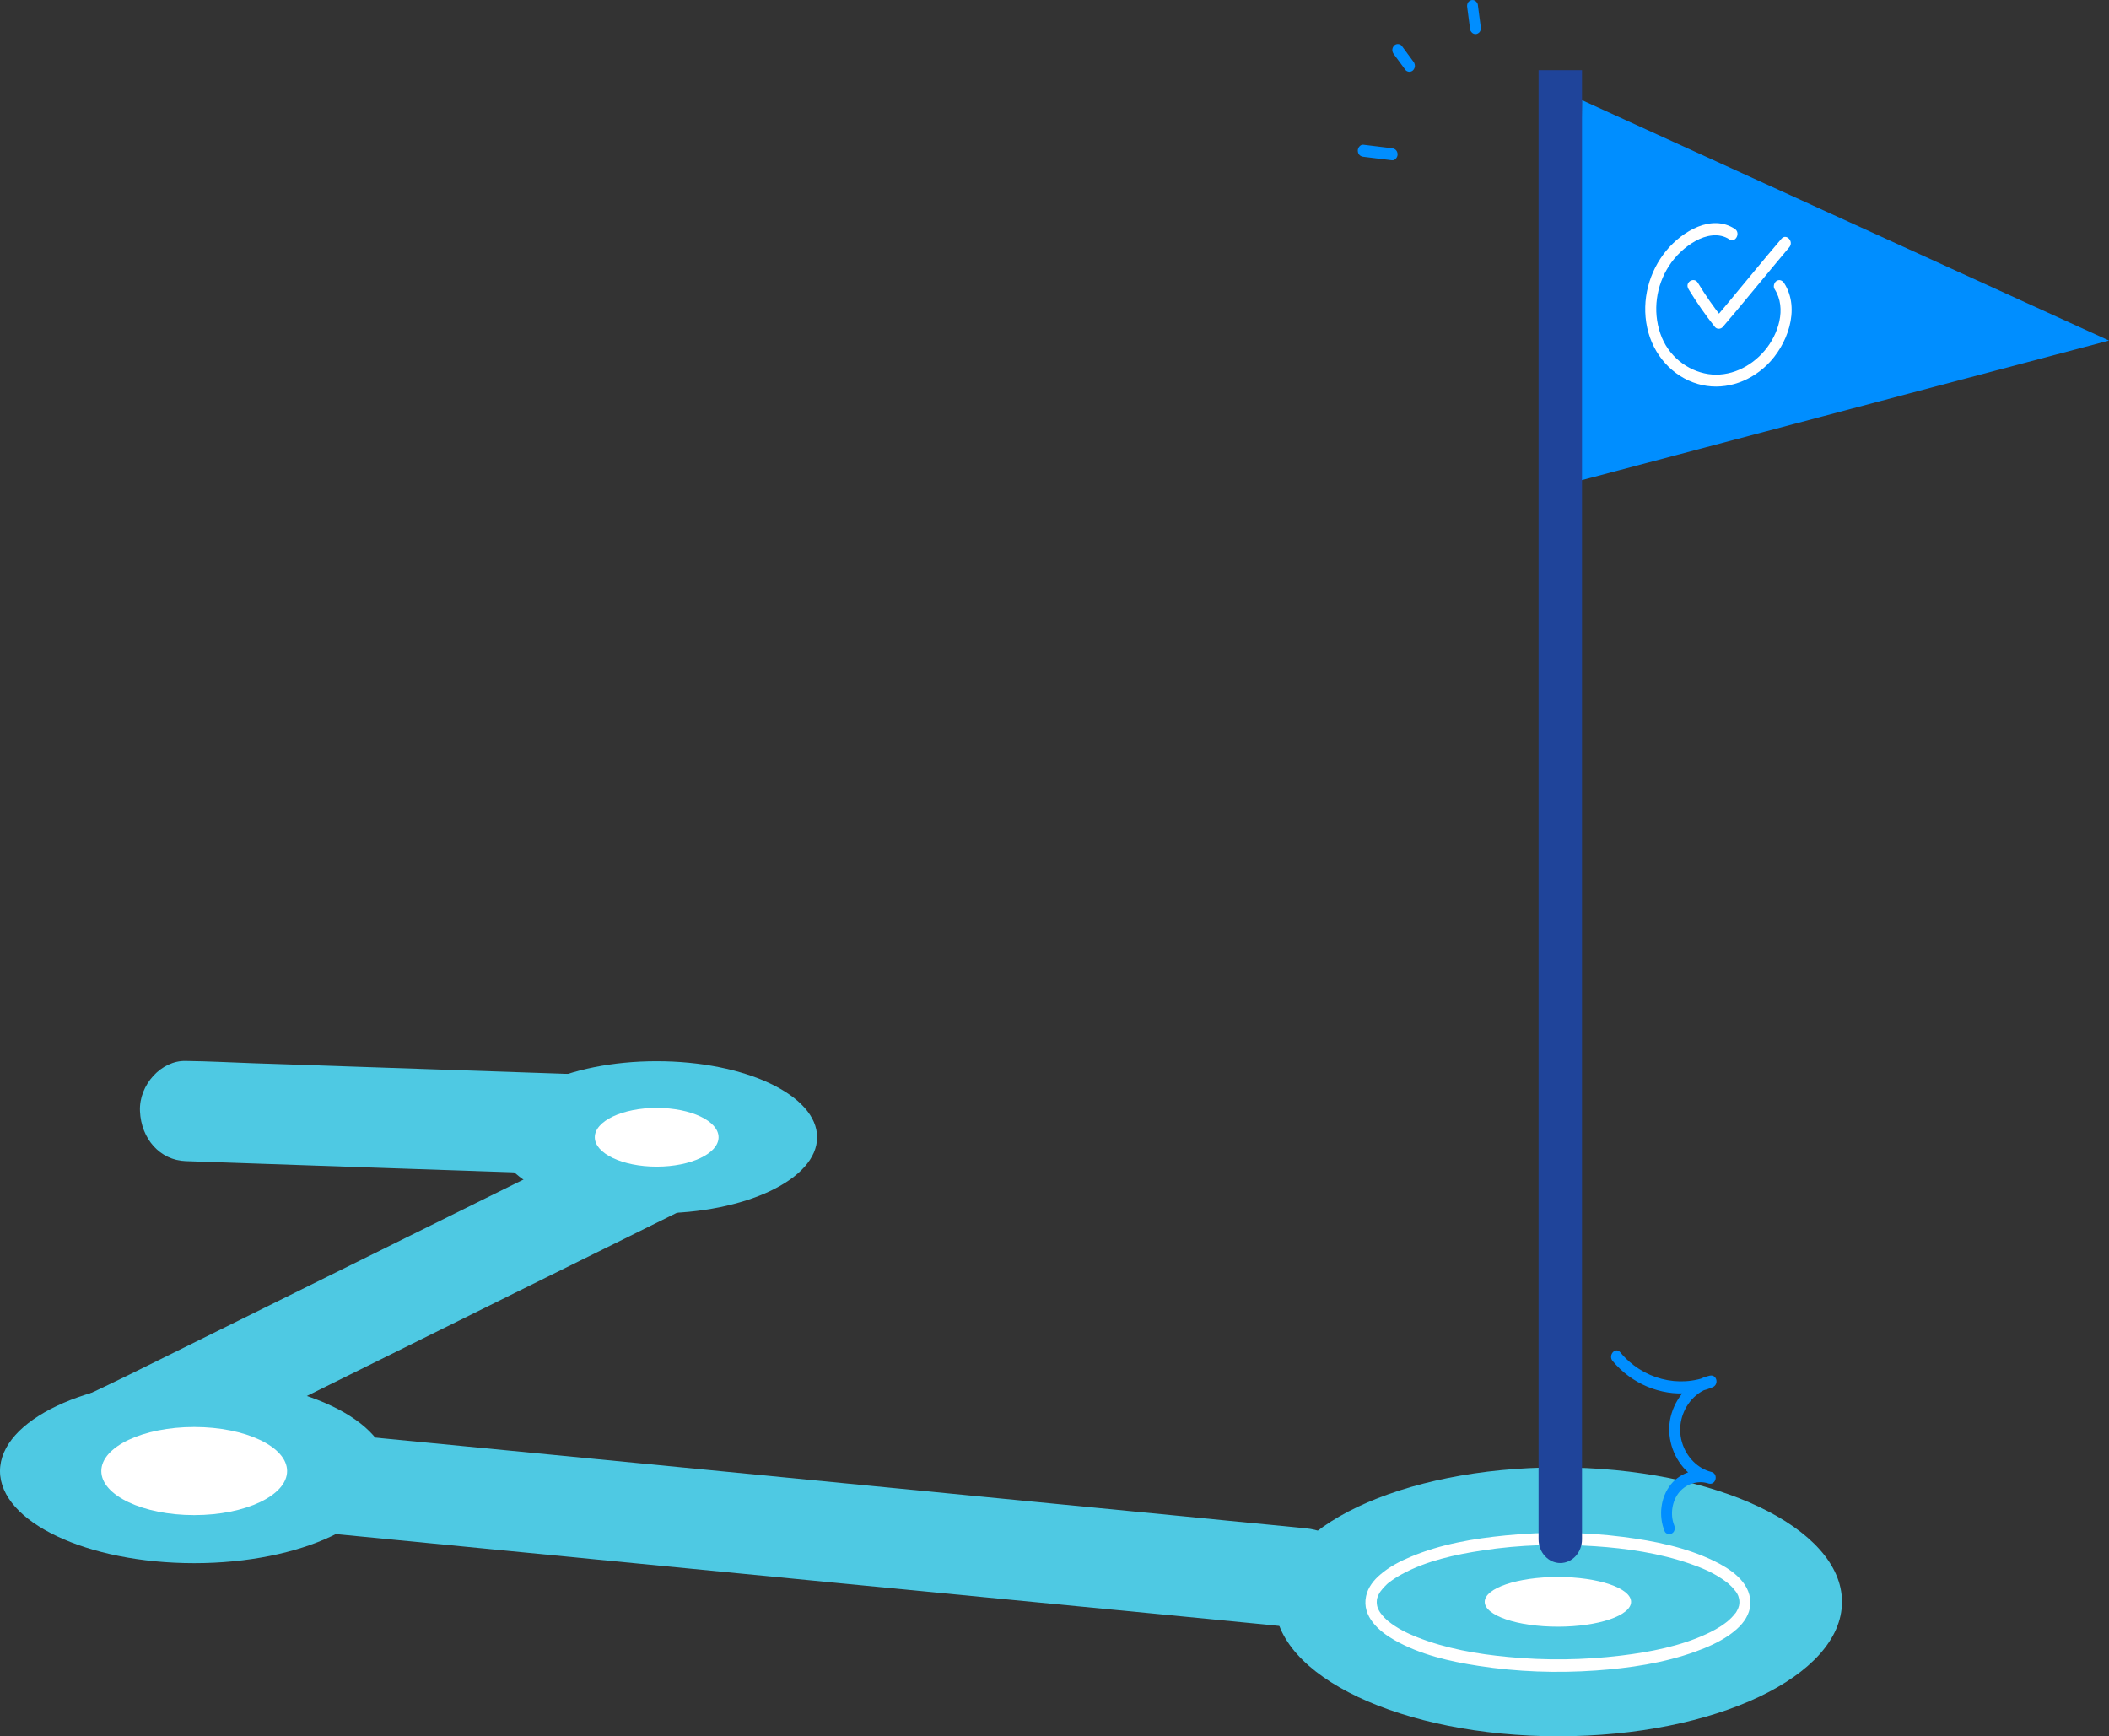 <?xml version="1.0" encoding="UTF-8"?>
<svg id="Livello_1" data-name="Livello 1" xmlns="http://www.w3.org/2000/svg" viewBox="0 0 168 138.32">
  <rect x="0" y="0" width="168" height="138.32" fill="#333333" stroke="none"/>
  <defs>
    <style>
      .cls-1 {
        fill: #4ec9e3;
      }

      .cls-2 {
        fill: #1f449a;
      }

      .cls-3 {
        fill: #fff;
      }

      .cls-4 {
        fill: #008eff;
      }
    </style>
  </defs>
  <g>
    <path class="cls-1" d="M107.65,125.74c-.04-1.03-.35-2.1-1.07-2.82-.75-.75-1.56-1.07-2.58-1.17-.88-.09-1.75-.17-2.63-.26-2.38-.23-4.77-.46-7.15-.7-3.53-.34-7.05-.69-10.58-1.03-4.3-.42-8.6-.84-12.91-1.26-4.71-.46-9.43-.92-14.14-1.38-4.76-.46-9.52-.93-14.27-1.39-4.44-.43-8.87-.86-13.31-1.29-3.09-.3-6.18-.6-9.27-.9,1.89-.94,3.78-1.87,5.67-2.81,5.07-2.51,10.13-5.02,15.2-7.53,4.41-2.18,8.81-4.36,13.22-6.54,2.13-1.06,4.32-2.02,6.41-3.18.03-.02.06-.03.09-.04.25-.21.49-.42.74-.62.36-.36.61-.79.75-1.28.31-.79.43-1.75.18-2.6-.51-1.71-1.85-2.87-3.51-2.93-1.44-.05-2.89-.1-4.33-.15-3.49-.12-6.97-.24-10.46-.36-4.2-.14-8.4-.29-12.61-.43-3.65-.12-7.29-.25-10.94-.37-1.76-.06-3.53-.16-5.29-.18-.02,0-.05,0-.07,0-1.91-.06-3.73,1.88-3.64,3.99.09,2.22,1.6,3.92,3.64,3.99,1.44.05,2.89.1,4.33.15,3.49.12,6.97.24,10.46.36,4.2.14,8.4.29,12.61.43.18,0,.36.01.54.02-1.33.66-2.66,1.32-3.99,1.97-5.07,2.51-10.13,5.02-15.2,7.53-4.41,2.18-8.81,4.36-13.22,6.54-2.13,1.06-4.32,2.02-6.41,3.18-.03.02-.06.03-.09.04-.25.21-.49.42-.74.62-.36.36-.61.79-.75,1.28-.31.79-.43,1.75-.18,2.6.19.66.51,1.25.94,1.76.67.8,1.64,1.08,2.58,1.17.88.09,1.75.17,2.63.26,2.38.23,4.77.46,7.15.7,3.53.34,7.05.69,10.58,1.03,4.3.42,8.6.84,12.91,1.26,4.71.46,9.43.92,14.14,1.38,4.76.46,9.52.93,14.27,1.39,4.44.43,8.87.86,13.31,1.29,3.75.36,7.5.73,11.25,1.09,2.7.26,5.39.52,8.09.79,1.28.12,2.56.27,3.84.37.06,0,.11.01.17.02.88.09,1.97-.51,2.58-1.17.63-.69,1.11-1.83,1.07-2.82h0Z"/>
    <polygon class="cls-4" points="126.02 7.98 168 27.13 125.58 38.36 126.02 7.98"/>
    <ellipse class="cls-1" cx="124.14" cy="127.61" rx="22.59" ry="10.71"/>
    <ellipse class="cls-1" cx="15.47" cy="117.19" rx="15.47" ry="7.34"/>
    <ellipse class="cls-3" cx="15.47" cy="117.19" rx="7.4" ry="3.51"/>
    <ellipse class="cls-1" cx="52.31" cy="90.6" rx="12.78" ry="6.06"/>
    <ellipse class="cls-3" cx="52.31" cy="90.6" rx="4.93" ry="2.34"/>
    <path class="cls-3" d="M138.56,127.61c0,.07,0,.13-.01.2.01-.15-.01.04-.02.1-.02.07-.04.13-.06.19-.03.08.04-.08,0,0-.02.04-.03.07-.05.11-.03.07-.07.13-.1.19-.02.03-.03.05-.05.08-.01.02-.02.04-.04.05.02-.02.05-.06.01-.02-.1.13-.2.25-.32.37-.06.06-.12.12-.19.18-.03.03-.06.05-.09.08.07-.06-.04.03-.06.05-.15.12-.31.23-.47.34-.37.24-.76.45-1.15.63-2.09.98-4.52,1.45-6.82,1.73-2.99.36-6.02.4-9.01.11-2.45-.23-4.94-.66-7.26-1.58-.78-.31-1.56-.69-2.26-1.25-.01-.01-.1-.08-.06-.05.03.03-.06-.05-.07-.06-.07-.06-.14-.13-.2-.19-.11-.11-.21-.24-.31-.37-.02-.02.04.07,0,0-.02-.03-.04-.06-.06-.09-.04-.07-.08-.13-.11-.2-.01-.03-.02-.06-.04-.08-.05-.1.02.07,0,0-.02-.07-.05-.14-.06-.21-.01-.05-.03-.23-.02-.08,0-.07-.01-.14-.01-.21,0-.06,0-.12.01-.18,0,.09-.01.06,0,0,0-.04.02-.08.02-.11.02-.06.04-.12.06-.18.03-.08-.04.08,0,0,.02-.04.03-.07.05-.11.03-.06.06-.12.1-.18.02-.03.04-.06.06-.09.06-.09-.04.05.03-.04.1-.13.2-.25.32-.37.06-.06.11-.11.17-.17.02-.02.1-.09.07-.06-.03.02.07-.06.09-.07.32-.25.67-.47,1.02-.66,1.95-1.07,4.27-1.57,6.46-1.9,2.94-.45,5.94-.53,8.9-.33,2.56.17,5.16.55,7.61,1.4.89.31,1.7.65,2.5,1.18.16.11.32.22.47.34.02.02.11.09.05.04.03.03.07.06.1.09.06.06.13.12.19.18.11.11.21.24.31.37.04.05-.05-.07-.01-.02,0,.01.02.03.03.04.02.03.04.06.06.09.04.06.07.12.1.19.02.03.03.06.04.1.03.07-.03-.1,0,0,.02.06.04.12.05.18.01.05.04.26.02.1,0,.07.01.13.01.2,0,.62.88.62.87,0-.01-1.68-1.68-2.72-2.9-3.31-2.27-1.1-4.76-1.59-7.21-1.91-3.11-.4-6.27-.43-9.39-.12-2.55.25-5.15.69-7.55,1.7-.86.36-1.7.79-2.43,1.42-.51.43-.98,1.01-1.13,1.72-.35,1.63,1.07,2.82,2.23,3.48,2.06,1.18,4.44,1.72,6.72,2.07,3.1.48,6.24.59,9.36.37,2.68-.19,5.41-.59,7.97-1.52.91-.33,1.82-.73,2.63-1.29.58-.41,1.18-.93,1.49-1.63.14-.31.22-.64.22-.98,0-.62-.87-.62-.87,0h0Z"/>
    <ellipse class="cls-3" cx="124.1" cy="127.61" rx="5.83" ry="1.98"/>
    <path class="cls-2" d="M122.56,5.59h3.46v117.04c0,1.04-.77,1.89-1.73,1.89h0c-.95,0-1.73-.85-1.73-1.89V5.59h0Z"/>
    <path class="cls-4" d="M111.04,4.33l.92,1.25c.07.09.21.14.31.14.11,0,.24-.05.31-.14.08-.09.13-.21.13-.34l-.02-.13c-.02-.08-.06-.15-.11-.21l-.92-1.25c-.07-.09-.21-.14-.31-.14-.11,0-.24.05-.31.14-.08.09-.13.21-.13.34l.02.13c.02.08.06.15.11.21h0Z"/>
    <path class="cls-4" d="M108.6,12.49c.76.09,1.52.18,2.29.28.23.03.45-.24.44-.48-.01-.28-.19-.45-.44-.48-.76-.09-1.52-.18-2.29-.28-.23-.03-.45.24-.44.48.01.28.19.45.44.48h0Z"/>
    <path class="cls-4" d="M116.88.61c.08.58.15,1.17.23,1.75.01.11.12.23.2.29.09.06.23.09.34.05.11-.04.21-.11.26-.22.06-.12.06-.23.04-.37-.08-.58-.15-1.17-.23-1.75-.01-.11-.12-.23-.2-.29-.09-.06-.23-.09-.34-.05-.11.04-.21.11-.26.22-.06.12-.06.23-.04.37h0Z"/>
    <path class="cls-3" d="M134.49,23.01c.65,1.06,1.35,2.08,2.12,3.04.15.19.46.18.62,0,1.46-1.7,2.87-3.45,4.31-5.17.33-.39.66-.79.99-1.18.39-.45-.23-1.13-.62-.68-1.46,1.7-2.87,3.45-4.31,5.17-.33.39-.66.79-.99,1.18h.62c-.72-.9-1.38-1.85-1.98-2.84-.31-.51-1.07-.03-.75.48h0Z"/>
    <path class="cls-3" d="M138.2,18.24c-1.84-1.22-4.18.17-5.46,1.72-1.37,1.66-2,3.93-1.53,6.13.47,2.2,2.03,3.9,4.01,4.49,1.96.58,4.03-.05,5.54-1.51,1.58-1.53,2.71-4.42,1.36-6.52-.14-.21-.38-.31-.6-.17-.19.12-.29.44-.16.65,1,1.55.28,3.64-.79,4.9-1.13,1.34-2.82,2.12-4.49,1.87-1.69-.26-3.22-1.46-3.82-3.23-.62-1.81-.33-3.8.68-5.37.54-.84,1.29-1.54,2.12-2,.82-.46,1.87-.68,2.7-.13.48.32.92-.51.44-.83h0Z"/>
  </g>
  <path class="cls-4" d="M128.45,108.41c1.51,1.83,3.84,2.79,6.08,2.57.65-.06,1.29-.21,1.9-.47.52-.22.33-1.04-.23-.92-1.41.31-2.58,1.52-3.04,3-.47,1.51-.05,3.17.93,4.31.54.64,1.26,1.1,2.04,1.29.55.13.77-.74.23-.92-1.13-.37-2.46,0-3.25.97-.83,1.03-1.01,2.5-.51,3.74.09.24.41.29.6.17.22-.14.25-.42.16-.65-.34-.86-.16-1.96.42-2.64.59-.69,1.53-.95,2.35-.67.08-.31.15-.62.23-.92-1.11-.26-2.04-1.2-2.38-2.39-.35-1.2-.02-2.47.77-3.37.46-.52,1.03-.86,1.67-1-.08-.31-.15-.62-.23-.92-2.45,1.03-5.36.28-7.12-1.86-.38-.46-.99.22-.62.68h0Z"/>
</svg>